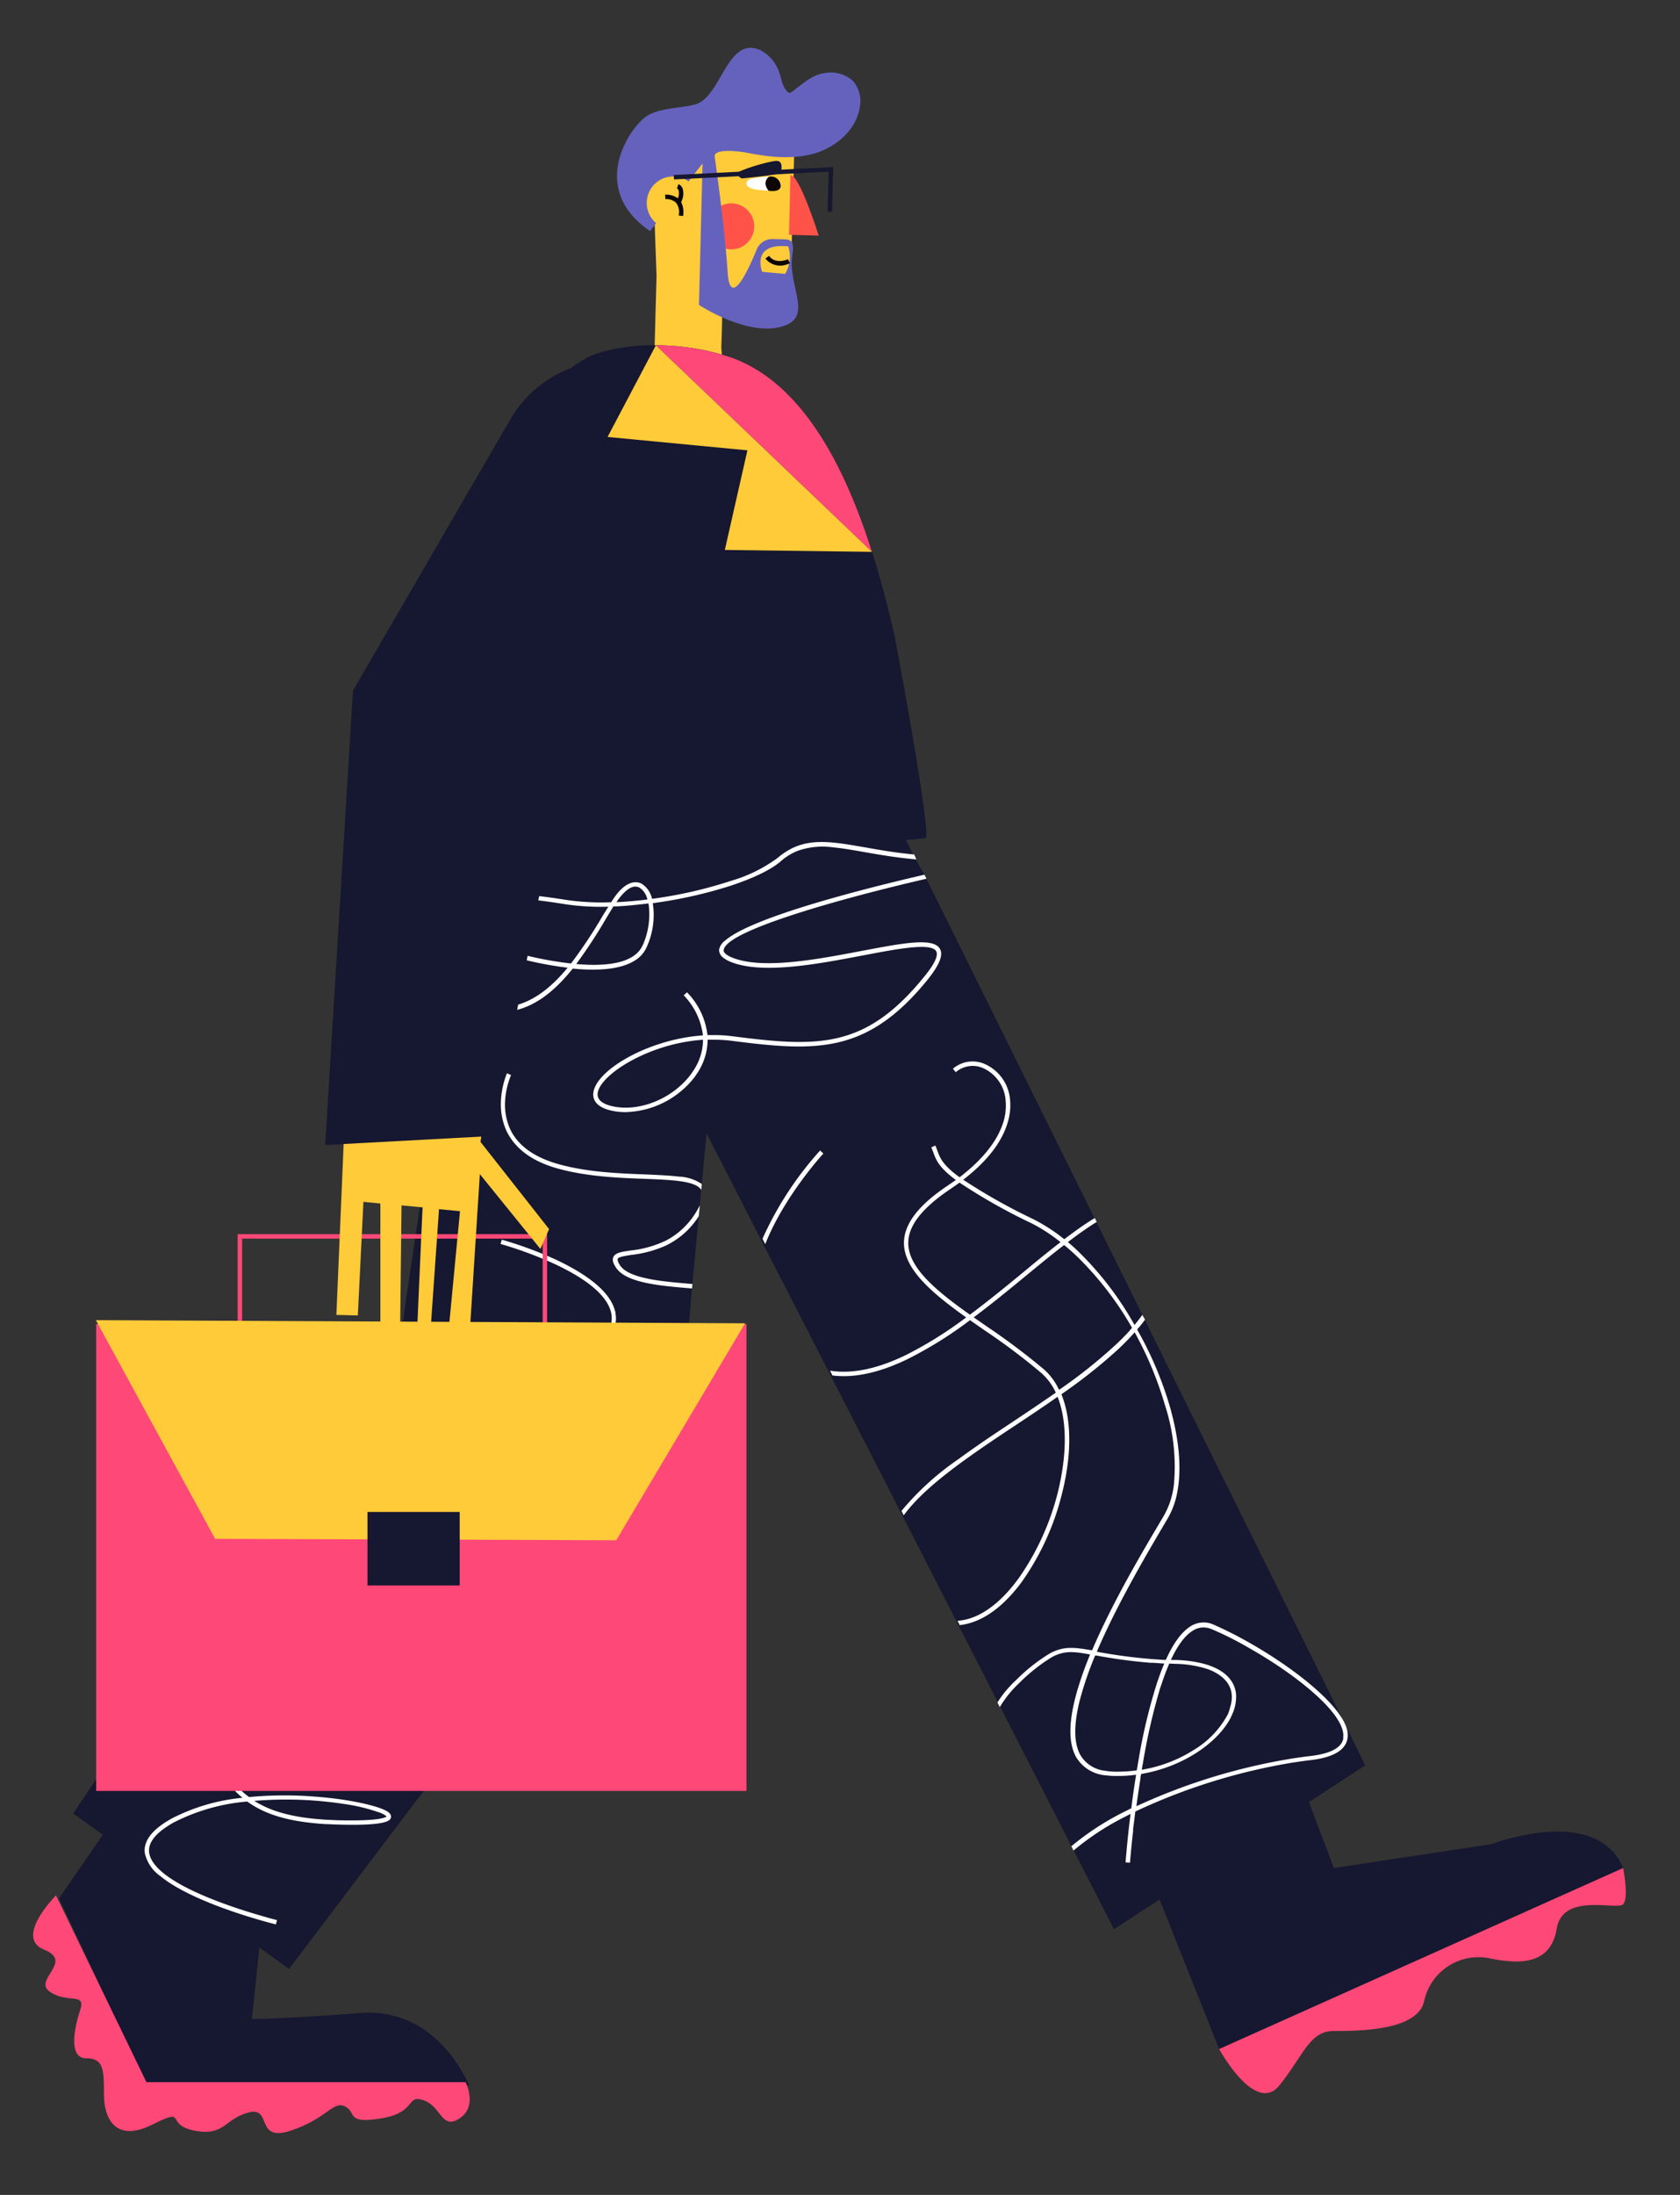 <svg id="Capa_1" data-name="Capa 1" xmlns="http://www.w3.org/2000/svg" viewBox="0 0 282.68 369.05"><rect x="0" y="0" width="282.68" height="369.05" fill="#333333" stroke="none"/><title>Mesa de trabajo 53</title><path d="M205.14,344.53l68-30.44h0c-3.44-8-14-6.82-22.31-4l-26.38,4-6.55-17.24-27.64,10.37Z" fill="#161730"/><path d="M205.14,344.53s6.09,11.16,10.15,6.09,5.07-9.13,9.13-9.13,14.2,0,15.22-5.08a9.34,9.34,0,0,1,11.16-7.1c5.07,1,10.14,1,11.15-5.07s10.15-3,11.16-4.06,0-6.09,0-6.09Z" fill="#fe4877"/><path d="M229.71,296.83l-9.3,6.06,0,0-24.55,16-.54.35-7.88,5.14-6.75-13.18-.37-.72-12-23.45-.4-.78-6.68-13.05-.37-.73-9.08-17.73-.37-.74-11.68-22.78-.41-.81L128.43,209.2l-.47-.92-9.07-17.71L115,183.05l-.35-.68-3.2-6.25-.34-.67-4.53-8.84.2-5.12,0-.93.34-8.42,0-.74.09-2.27,0-.76.11-2.81.07-1.63,0-1.08,43.73-4.28,1.32,2.66,1.21,2.44.39.79L155.5,147l.34.68,28.25,57,.32.66,7.77,15.67.38.77,33.17,66.94.83,1.68h0Z" fill="#161730"/><path d="M133.66,24.6l-.44,16.3a10.8,10.8,0,0,1-11.08,10.49l-.64.08c0,.66,0,1.33,0,2,0,1.61-.08,3.22-.13,4.83,0,1,.35,2.24-.28,3.16a6,6,0,0,1-2.61,1.73c-2.65,1.08-8.49.88-8.38-3.24l.37-13.55L109.67,24Z" fill="#ffcb39"/><path d="M133,29.42c1.55,0,4.76,10.2,4.76,10.2l-5-.14Z" fill="#ff534a"/><circle cx="123.04" cy="38.06" r="3.87" fill="#ff534a"/><path d="M120.26,26.37c-.22-1.56,4.62-.84,5.18-.73,3.8.75,7.77,1.24,11.5.19s7.15-4,7.73-7.81a5.23,5.23,0,0,0-1.11-4.37,5.6,5.6,0,0,0-4.87-1.35c-1.78.26-3.1,1.35-4.48,2.4-1,.73-1.3,1.36-2,.4s-.82-2.41-1.28-3.4a6.51,6.51,0,0,0-3-3.27c-5.58-2.53-6.56,8-11,9.14-2.57.7-6.42.51-8.55,2.28-3.17,2.63-8.91,12.29,1,19l8.83-11.37-.6,23.79s8.91,5.88,14.79,3.33c4-1.73.36-6.59.87-11.23.19-1.71.54-3.08-1.19-3.13L130,40.19A2.84,2.84,0,0,0,127.3,42c-1.41,3.46-4.44,10-4.86,3.81C121.89,37.71,120.29,26.56,120.26,26.37Z" fill="#6562be"/><circle cx="113.27" cy="34.12" r="4.45" fill="#ffcb39"/><path d="M114.93,36.33l-.74-.1a2.5,2.5,0,0,0-.46-2.16,2.42,2.42,0,0,0-1.76-.59l-.07-.74a3.22,3.22,0,0,1,2.15.61,2,2,0,0,0,.12-1.36.53.53,0,0,0-.27-.32l.26-.71a1.3,1.3,0,0,1,.69.71,3.06,3.06,0,0,1-.24,2.31A3.71,3.71,0,0,1,114.93,36.33Z" fill="#0c0604"/><path d="M125.73,30.45l.12-.14a1.61,1.61,0,0,1,.77-.29c1.22-.23,4.34-.9,4.74.91.32,1.43-1.68,1.16-2.74,1.09S125,31.75,125.73,30.45Z" fill="#fff"/><path d="M129.39,29.72s-1.26.81-.07,2.35c0,0,2.39.42,2-1.14A1.62,1.62,0,0,0,129.39,29.72Z" fill="#0c0604"/><path d="M124.81,30s6.59-.6,6.61-1,.43-1.92-.73-1.95-7,1.74-6.64,2.14S124,29.57,124.81,30Z" fill="#161730"/><path d="M132.63,41.42a5.67,5.67,0,0,1-.52,4.63l-3.86-.34S126.25,40.81,132.63,41.42Z" fill="#ffcb39"/><path d="M132.38,44.47a3.19,3.19,0,0,1-3.59-1l.61-.45c1.11,1.52,3.17.58,3.19.57l.32.68A3,3,0,0,1,132.38,44.47Z" fill="#0c0604"/><polygon points="140 35.59 139.25 35.57 139.43 28.87 113.41 30.17 113.37 29.42 140.2 28.09 140 35.59" fill="#161730"/><path d="M155.72,140.93,77,148.47S80.35,97,82,90.84c2.87-10.93,8-27.18,17.78-31.14.48-.19,1-.36,1.5-.52a31.73,31.73,0,0,1,9.11-1.12,40.11,40.11,0,0,1,12.52,2c12.08,4.27,19.28,18.43,23.84,32.77,1.47,4.62,2.66,9.25,3.66,13.58C150.89,108.61,156.85,140.81,155.72,140.93Z" fill="#161730"/><path d="M34.78,283.19l-24.85,36,15.22,32.46,53.76-1s-5.07-13.19-18.26-12.18-18.26,1-18.26,1l2-19.28L56.09,305.5Z" fill="#161730"/><path d="M9.42,318.69s-7.1,7.1-2,9.13-2,5.08,1,7.1,6.08,0,5.07,3.05-2,8.11,1,8.11,3,2,3,6.09,2,8.12,8.11,5.07,2,0,7.1,1,5.08-2,9.13-3.05,1,5.08,7.11,3.05,7.1-5.08,9.13-4.06,0,3,6.08,2,4.06-4.06,7.1-3.05,3,5.08,6.09,3.05,1-6.09,1-6.09H24.64Z" fill="#fe4877"/><path d="M123.26,144.28l-.36,3.85-.08.8-.87,9.2-.11,1.21v0l-.06.6-.1,1-1.23,13-.06.75-1.5,15.81-.8,8.51-.1,1-.23,2.5h0l-.17,1.82-1.08,11.45-.07.75-.24,2.55,0,.43-1.86,19.68-.54,5.74L73.57,298.11,48.64,331.05l-5-3.58L28.58,316.62l-.13-.09h0l-1.38-1a.27.27,0,0,0-.08-.07l-9.67-6.95-5-3.6,5-7.44,8.41-12.42.41-.6,8.76-12.94.43-.63,4.9-7.24.9-1.32h0l4.45-6.57,3.15-4.66.5-.74,9-13.27.55-.81,7.87-11.62.67-1,.33-.48.53-3.56,0-.17,2.12-14.2.11-.75.22-1.49,1.71-11.49L75.86,168l.11-.75,2.43-16.35.12-.76.27-1.83.74-5,8.9.2,3.65.08,15.45.33,13.69.31Z" fill="#161730"/><path d="M146.72,92.79,110.36,58.06a40.11,40.11,0,0,1,12.52,2C135,64.29,142.16,78.45,146.72,92.79Z" fill="#fe4877"/><path d="M158.14,159.51c-1.15-1.91-6.21-.94-13.23.39-7.36,1.4-16.52,3.15-21.63,1.14-.61-.24-1.32-.61-1.5-1.07a.52.52,0,0,1,0-.27.86.86,0,0,1,.11-.33v0c1.55-3.18,19.28-8.22,34-11.62l-.34-.68c-10.11,2.34-29.06,7.13-33.55,11.09a2.46,2.46,0,0,0-1,1.5,1.58,1.58,0,0,0,.7,1.37,5,5,0,0,0,1.32.73c5.31,2.1,14.6.33,22.05-1.09,5.95-1.13,11.57-2.21,12.45-.74.28.47.19,1.56-1.86,4.1-10,12.44-18,12.05-32.45,10.2a22.65,22.65,0,0,0-2.74-.19c-.47,0-1,0-1.43,0a12.27,12.27,0,0,0-3.44-7.19l-.56.5a11.73,11.73,0,0,1,3.24,6.74,30.66,30.66,0,0,0-7.11,1.37c-6.07,1.9-10.81,5.36-11.31,8.11-.16.87,0,2.45,2.89,3.14a10.5,10.5,0,0,0,2.51.28,15.12,15.12,0,0,0,9.8-3.93,13,13,0,0,0,2.51-3,10.31,10.31,0,0,0,1.5-5.24c.44,0,.88,0,1.34,0a24.81,24.81,0,0,1,2.7.18c14.3,1.84,22.88,2.26,33.13-10.47C158.14,162.1,158.74,160.52,158.14,159.51Zm-41.23,20.13a12.54,12.54,0,0,1-2.22,2.73c-3.19,3-7.9,4.53-11.78,3.6-1.74-.42-2.52-1.18-2.33-2.28.42-2.29,4.94-5.69,10.91-7.57a29.79,29.79,0,0,1,6.8-1.3A9.34,9.34,0,0,1,116.91,179.64Z" fill="#fff"/><path d="M153.83,143.67q-1-.09-2.25-.24c-2.17-.27-4.18-.63-5.94-.94l-2.22-.38h0c-4.38-.72-7.87-1-11.11,1.06a11.29,11.29,0,0,0-1.44,1.06,25,25,0,0,1-7.95,3.9,73.6,73.6,0,0,1-13.21,3,4,4,0,0,0-1.75-2.55,1.94,1.94,0,0,0-.59-.2c-.93-.18-2.52.14-4.37,3.07l-.16.25a41.07,41.07,0,0,1-7.78-.42c-1.29-.21-2.75-.42-4.33-.61-1.06-.13-2.18-.24-3.32-.34a68.58,68.58,0,0,0-8.87-.19c-5,.25-9.84,1.23-13.22,3.58a3.76,3.76,0,0,0-1.8,4c.72,3.69,6.31,7.79,12.36,10.3a34.89,34.89,0,0,0,5.73,1.84,12.36,12.36,0,0,0,2.64.3h0a11,11,0,0,0,2.72-.35c3.7-.94,6.78-3.68,9.4-6.95,3.91.38,7.93.23,10.42-1.34a5,5,0,0,0,2.05-2.34,13,13,0,0,0,1-7.32,76.31,76.31,0,0,0,13-2.9c3.78-1.24,6.84-2.68,8.52-4.13a9.58,9.58,0,0,1,3-1.82h0a12.66,12.66,0,0,1,5.7-.55h0c1.63.15,3.39.46,5.39.81,1.78.31,3.8.67,6,.94,1,.12,1.87.22,2.73.29Zm-46.92,5.4a1.4,1.4,0,0,1,.41.06,1.53,1.53,0,0,1,.27.11,3.12,3.12,0,0,1,1.34,2c-.57.07-1.13.14-1.7.19-1.18.12-2.34.21-3.5.26C104.84,150,106,149.07,106.91,149.07ZM96.08,162a60.35,60.35,0,0,1-7.32-1.29c-1.31-.3-2.33-.58-2.9-.74l-.51-.15-.21.71.61.19c.61.17,1.6.44,2.86.74a60.74,60.74,0,0,0,6.9,1.25c-2.37,2.87-5.12,5.26-8.34,6.21h0a10.13,10.13,0,0,1-2.76.42,10.55,10.55,0,0,1-2.64-.26A34.53,34.53,0,0,1,76,167.24c-6-2.55-11.12-6.56-11.74-9.69a3,3,0,0,1,1.5-3.22c2.86-2,7.19-3.15,12.67-3.44,1-.06,2-.09,3-.09,1.84,0,3.8.08,5.85.26q1.6.12,3.3.33h0c1.41.17,2.86.38,4.35.62a40.8,40.8,0,0,0,7.43.44L101.4,154A81,81,0,0,1,96.08,162Zm12.1-3.16a4.17,4.17,0,0,1-1.32,1.7c-2.13,1.68-6,1.89-9.9,1.55A85,85,0,0,0,102,154.4l1.21-2c1.3,0,2.62-.14,4-.28l1.91-.21A12.76,12.76,0,0,1,108.18,158.86Z" fill="#fff"/><path d="M114.17,197.83a7.51,7.51,0,0,1,3.92,1.25l-.1,1c-.5-.86-2-1.29-4-1.53-1.58-.19-3.5-.26-5.54-.34-4.37-.16-9.82-.37-14.8-1.79-4.22-1.21-7-3.32-8.43-6.27a10.83,10.83,0,0,1-.92-5.2,14.2,14.2,0,0,1,1-4.49l.69.31a13.22,13.22,0,0,0-1,4.29,10,10,0,0,0,.84,4.77c1.28,2.75,4,4.72,8,5.87,4.89,1.39,10.28,1.6,14.62,1.76C110.67,197.56,112.59,197.64,114.17,197.83Z" fill="#fff"/><path d="M117,204a11.12,11.12,0,0,0,.75-1.34l-.17,1.82a13.41,13.41,0,0,1-5.65,5h0a19.71,19.71,0,0,1-5.69,1.52c-1.11.17-2.16.33-2.31.67,0,.11-.06.39.4,1.09.94,1.4,3.49,2.11,6.48,2.55,1.76.25,3.68.41,5.5.57l.2,0-.07.75-.19,0c-1.9-.16-3.82-.32-5.58-.58-3.2-.47-5.87-1.24-7-2.87-.53-.8-.67-1.35-.47-1.81.32-.73,1.34-.88,2.89-1.11a18.15,18.15,0,0,0,6-1.69A12.84,12.84,0,0,0,117,204Z" fill="#fff"/><path d="M192.21,221.08c-.38.54-.8,1.08-1.24,1.61-.15.19-.32.38-.49.57-.83,1-1.73,1.89-2.72,2.82a85.19,85.19,0,0,1-9.56,7.61,10.49,10.49,0,0,0-2.54-3.44A114.35,114.35,0,0,0,166,223l-2.16-1.5c3.13-2.34,6.15-4.82,9-7.17,2.17-1.78,4.25-3.49,6.22-5l.63-.49c.22-.18.46-.35.69-.52,1.46-1.1,2.85-2.06,4.15-2.86l-.32-.66c-1.3.78-2.68,1.73-4.13,2.81l-1,.75-.63.49c-1.94,1.5-4,3.17-6.08,4.91-2.91,2.39-6,4.93-9.17,7.29-5.65-4-10.4-7.9-10.37-12.07,0-2.9,2.32-5.84,7-9,.59-.4,1.15-.79,1.68-1.18l.62-.48c4.51-3.48,6.53-6.74,7.35-9.34a9.93,9.93,0,0,0,.48-4,7.2,7.2,0,0,0-4.27-6.08,5.07,5.07,0,0,0-5.35.8l.48.58a4.35,4.35,0,0,1,4.59-.69,6.46,6.46,0,0,1,3.8,5.47,9.41,9.41,0,0,1-.63,4.31h0c-.91,2.41-2.93,5.35-7.07,8.54l-.63.46c-.46.34-1,.68-1.45,1-4.91,3.29-7.3,6.42-7.33,9.59,0,4.48,4.74,8.47,10.47,12.55a66.67,66.67,0,0,1-10.21,6.36c-4.36,2.1-8.67,3.23-12.7,2.59l.41.81c4,.5,8.33-.66,12.62-2.74a67.28,67.28,0,0,0,10.53-6.56c.77.55,1.57,1.1,2.36,1.65a108.21,108.21,0,0,1,9.64,7.24,9.91,9.91,0,0,1,2.43,3.3c-2.35,1.64-4.78,3.26-7.18,4.86-3.2,2.12-6.33,4.21-9.17,6.3a46.83,46.83,0,0,0-9.62,8.73l.38.74c2.16-2.95,5.57-5.86,9.57-8.8,2.86-2.09,6-4.2,9.24-6.34,2.38-1.58,4.77-3.17,7.08-4.79,1.6,4,1.63,9.72,0,16.23a43.62,43.62,0,0,1-6.44,14.13c-2.61,3.65-5.77,6.38-9.13,7.12a9.47,9.47,0,0,1-1.27.18l.37.73a10.21,10.21,0,0,0,1.06-.18c3.53-.78,6.72-3.48,9.37-7.07a43.72,43.72,0,0,0,6.75-14.73c1.72-6.73,1.65-12.65-.07-16.84a88.55,88.55,0,0,0,9.56-7.57,39.39,39.39,0,0,0,2.79-2.87c.18-.19.34-.38.5-.57a19,19,0,0,0,1.22-1.53ZM138,193.44a56.88,56.88,0,0,0-9.7,14.84l.46.92c3.18-8.07,9.69-15.14,9.78-15.24Z" fill="#fff"/><path d="M192.59,221.85l-.38-.77-7.73-15.67-.32-.66c3.15-1.91,5.87-2.82,8-2.05,2,.72,3.27,2.8,4,6.38C197,213.69,195.52,217.9,192.59,221.85Z" fill="none"/><path d="M203.74,280.13a10.21,10.21,0,0,0-1-.33,20.36,20.36,0,0,0-4.87-.69l-.87,0-.81,0a87.63,87.63,0,0,1-11.59-1.38h-.05c.75-1.76,1.58-3.54,2.44-5.3,3.11-6.32,6.71-12.4,9-16.29l.5-.85a13.56,13.56,0,0,0,1.59-4.34h0c.79-4,.33-9.12-1.36-14.87a61,61,0,0,0-5.42-12.6c-.13-.23-.26-.46-.4-.69A54,54,0,0,0,181,210c-.47-.43-.95-.85-1.44-1.25l-.6-.48a29.64,29.64,0,0,0-5.14-3.3,96.87,96.87,0,0,1-11.91-6.72l-.63-.44c-2.72-2-3.14-3.2-3.56-4.34l0,0c-.1-.28-.21-.57-.34-.86l-.68.31c.12.28.23.54.33.82,0,0,0,0,0,0,.46,1.26.91,2.49,3.64,4.54l.62.46a96.3,96.3,0,0,0,12.21,6.91,27.69,27.69,0,0,1,4.84,3.12q.3.22.6.48a36.24,36.24,0,0,1,2.81,2.53h0a54.73,54.73,0,0,1,8.71,11.44c.14.23.27.46.4.69A59.5,59.5,0,0,1,196,236.2a33.37,33.37,0,0,1,1.53,13.35,13.74,13.74,0,0,1-1.68,5.27l-.5.85c-2.56,4.31-6.28,10.58-9.39,17q-1.19,2.42-2.21,4.82c-2.63-.46-4.27-.66-6.11.06h0a7,7,0,0,0-1,.46,30,30,0,0,0-5.7,4.51,18.85,18.85,0,0,0-3.11,3.73l.4.78a18.43,18.43,0,0,1,3.22-4,29.78,29.78,0,0,1,5.51-4.38,6.37,6.37,0,0,1,1-.46c1.62-.61,3.12-.45,5.46,0a60.1,60.1,0,0,0-2.23,6.31c-.2.72-.37,1.42-.53,2.11-.79,3.57-.8,6.67.41,8.83a6.4,6.4,0,0,0,5.16,3.08h0a11.3,11.3,0,0,0,1.34.09h.87a21.23,21.23,0,0,0,2.67-.2l.81-.12c7-1.14,12.82-5.15,15.08-9.32a9.65,9.65,0,0,0,.4-.88h0a6.87,6.87,0,0,0,.58-2.51C208.09,284.24,207.62,281.59,203.74,280.13Zm2.92,8a15.61,15.61,0,0,1-5.88,6.16l-.64.39a23.49,23.49,0,0,1-7.42,2.78l-.58.11-.18,0c-.21,0-.42.07-.64.09a23.56,23.56,0,0,1-3.18.23h-.48a10.41,10.41,0,0,1-1.74-.16,5.47,5.47,0,0,1-4.13-2.63c-1-1.78-1.07-4.33-.52-7.31q.19-1.08.51-2.25a57.1,57.1,0,0,1,2.49-7.18l.22,0a87.23,87.23,0,0,0,9.1,1.22l.36,0,1.94.13.79,0h0l1.17.05a18.63,18.63,0,0,1,5.34.88,7.25,7.25,0,0,1,1,.42h0c2,1,3.13,2.48,3.08,4.4a5.66,5.66,0,0,1-.28,1.57A6.31,6.31,0,0,1,206.66,288.09Z" fill="#fff"/><path d="M226.56,290.48h0a7.68,7.68,0,0,0-.83-1.68c-2.62-4.16-9.49-9.2-15.59-12.64-.62-.35-1.23-.68-1.82-1-1.48-.78-2.89-1.45-4.13-2a4.08,4.08,0,0,0-3.89.3c-1.56,1-2.91,2.94-4.09,5.53-.11.24-.21.49-.32.74-.29.69-.58,1.43-.85,2.2-.12.33-.23.67-.35,1a93.54,93.54,0,0,0-3,12.31c-.07.43-.15.86-.22,1.29s-.11.71-.18,1.06-.08.52-.13.77l-.12.82c-.27,1.7-.5,3.34-.68,4.86l-1.2.6a45.54,45.54,0,0,0-8.89,5.79l.37.72a44.23,44.23,0,0,1,8.86-5.78c.24-.13.48-.26.73-.38-.07.53-.12,1.05-.19,1.54-.43,3.67-.62,6.24-.65,6.61l.75.05c0-.08.16-2.16.52-5.34,0-.05,0-.1,0-.15,0-.39.09-.8.14-1.23.07-.6.15-1.23.23-1.88a100.42,100.42,0,0,1,26.81-8.28h.05c.87-.14,1.72-.26,2.55-.35,3.9-.45,6-1.7,6.3-3.7A3.91,3.91,0,0,0,226.56,290.48Zm-.52,1.73c-.22,1.63-2.12,2.66-5.64,3.06-.9.1-1.84.23-2.8.38a101.15,101.15,0,0,0-26.39,8.05c.19-1.45.43-3,.68-4.62,0-.26.07-.52.11-.78s.05-.32.08-.48,0-.19.06-.29c0-.33.1-.66.16-1A102.25,102.25,0,0,1,195.16,284c.11-.35.23-.7.34-1,.37-1.12.76-2.17,1.18-3.14h0c.1-.25.21-.5.33-.74,1.07-2.32,2.3-4.08,3.68-4.93a3.35,3.35,0,0,1,1.81-.55,3.64,3.64,0,0,1,1.4.3,50.41,50.41,0,0,1,4.86,2.36h0c.58.31,1.17.65,1.77,1C218.2,281.68,226.59,288.32,226,292.21Z" fill="#fff"/><path d="M58.23,237.08c.37-.05.75-.08,1.13-.11,2.42-.18,4.7-.23,6.9-.23,1,0,2,0,2.93,0,9.76.05,18.2.07,29.93-8.39,3.41-2.46,4.9-5,4.44-7.57,0-.19-.08-.38-.14-.57a4.5,4.5,0,0,0-.16-.48c-1.31-3.36-5.78-6.11-10-8.06l-.75-.33a65.56,65.56,0,0,0-8.08-2.9l-.2.72a67.16,67.16,0,0,1,8.28,3l.75.34c3.93,1.82,7.93,4.31,9.23,7.22.07.16.13.31.19.47a4.23,4.23,0,0,1,.18.7c.41,2.26-1,4.56-4.14,6.83C87.15,236.05,78.84,236,69.19,236H66.67c-2.33,0-4.76.05-7.36.24l-.53.05Z" fill="#fff"/><path d="M65.41,304.75c-.79-.67-3.5-1.48-7.21-2.07h0c-1.62-.26-3.44-.47-5.38-.61h0a63.32,63.32,0,0,0-10.91.09,19.61,19.61,0,0,1-3.54-3.46l-.48-.59c-.79-1-1.59-2.09-2.44-3.27-1.27-1.74-2.7-3.71-4.47-5.84l-.11-.13-.1-.12a24,24,0,0,0-4.6-4.3l-.41.6a24.45,24.45,0,0,1,4.44,4.18l.23.28.11.13c1.69,2.05,3.07,3.95,4.3,5.64.73,1,1.41,2,2.09,2.83l.46.59a23.29,23.29,0,0,0,3.41,3.58,32.89,32.89,0,0,0-11.92,3.49c-.5.28-.95.55-1.37.84-2.32,1.57-3.38,3.25-3.14,5A6.49,6.49,0,0,0,27,315.46a.27.27,0,0,1,.08.07,16.86,16.86,0,0,0,1.38,1h0l.13.09c4.63,3,11.87,5.3,15.56,6.34,1.27.36,2.12.57,2.28.61l.17-.73s-1-.24-2.38-.65c-5.46-1.55-18.45-5.76-19.12-10.69-.2-1.48.81-2.95,3-4.38a13,13,0,0,1,1.13-.69,33.25,33.25,0,0,1,12.37-3.52c2.92,2.11,6.8,3.41,13.26,3.8h.26c1.3.07,2.71.11,4.23.11,6,0,6.28-.81,6.41-1.16C65.82,305.49,65.86,305.14,65.41,304.75Zm-6.07,1.33c-1.31,0-2.52,0-3.66-.08h-.23c-6.05-.31-9.81-1.4-12.66-3.2a64.84,64.84,0,0,1,10.71,0c1.49.13,2.9.29,4.19.49a31.11,31.11,0,0,1,6.11,1.45,3.67,3.67,0,0,1,1.25.67C65,305.48,64.37,306.08,59.34,306.08Z" fill="#fff"/><path d="M75.84,247.64c-1.45-.45-2.67-.88-3.75-1.26-4.89-1.71-6.67-2.33-11.75,1.1h0c-1.09.73-2.33,1.65-3.8,2.79l-6,.06-1.32,0-.5.74h1.83l5-.05-2.52,2-3.31,2.71-.28.23-.3.25a72,72,0,0,1-8,6.08h0l-.9,1.32c2.54-1.19,5.43-3.56,9.69-7.07l.36-.33h0l.58-.47c.81-.67,1.67-1.38,2.6-2.13,1.21-1,2.3-1.86,3.28-2.63l1.61,0c14.31-.24,19.21-.77,19.38-2C77.86,248.49,77.3,248.09,75.84,247.64Zm-17,2.6h-1c.63-.49,1.22-.93,1.77-1.33,3.19-2.3,5.07-3.15,7-3.15a16.91,16.91,0,0,1,5.31,1.32c1.09.38,2.32.81,3.78,1.27a4.84,4.84,0,0,1,1.36.57C75.85,249.78,66.7,250.1,58.82,250.24Z" fill="#fff"/><rect x="16.18" y="222.63" width="109.42" height="78.5" fill="#fe4877"/><polygon points="92.06 231.06 91.31 231.06 91.31 208.26 40.74 208.26 40.74 228.92 39.99 228.92 39.99 207.51 92.06 207.51 92.06 231.06" fill="#fe4877"/><path d="M56.6,221.09,60,141.21l6.06-32L93.63,73.34c-.54-5.7,29-6.4,28,2.79-.27,2.62-2.53,11.67-3.84,13.77-3.28,5.24-21.26,27.81-26.62,32.83L88.4,143.85,80.85,192l11.54,14.66L90.93,210,80.74,197.42,79,224.66l-3.6-.08,2-20.93-3.53-.34-1.54,22-2.23.22,1-22.52-3.54-.34L67.31,225,64,223.48l0-21.12-2.85-.28-.94,19.1Z" fill="#ffcb39"/><path d="M82.91,191l-28.19,1.52,4.67-76.39,26.5-45.65a19.78,19.78,0,0,1,27-7.18h0a19.78,19.78,0,0,1,7.18,27L93.55,136.05Z" fill="#161730"/><polygon points="110.36 58.06 102.23 73.47 125.76 75.72 121.96 92.47 146.72 92.79 110.36 58.06" fill="#ffcb39"/><polygon points="16.13 221.97 36.2 258.74 103.69 258.98 125.37 222.5 16.13 221.97" fill="#ffcb39"/><rect x="61.83" y="254.22" width="15.52" height="12.36" fill="#161730"/></svg>